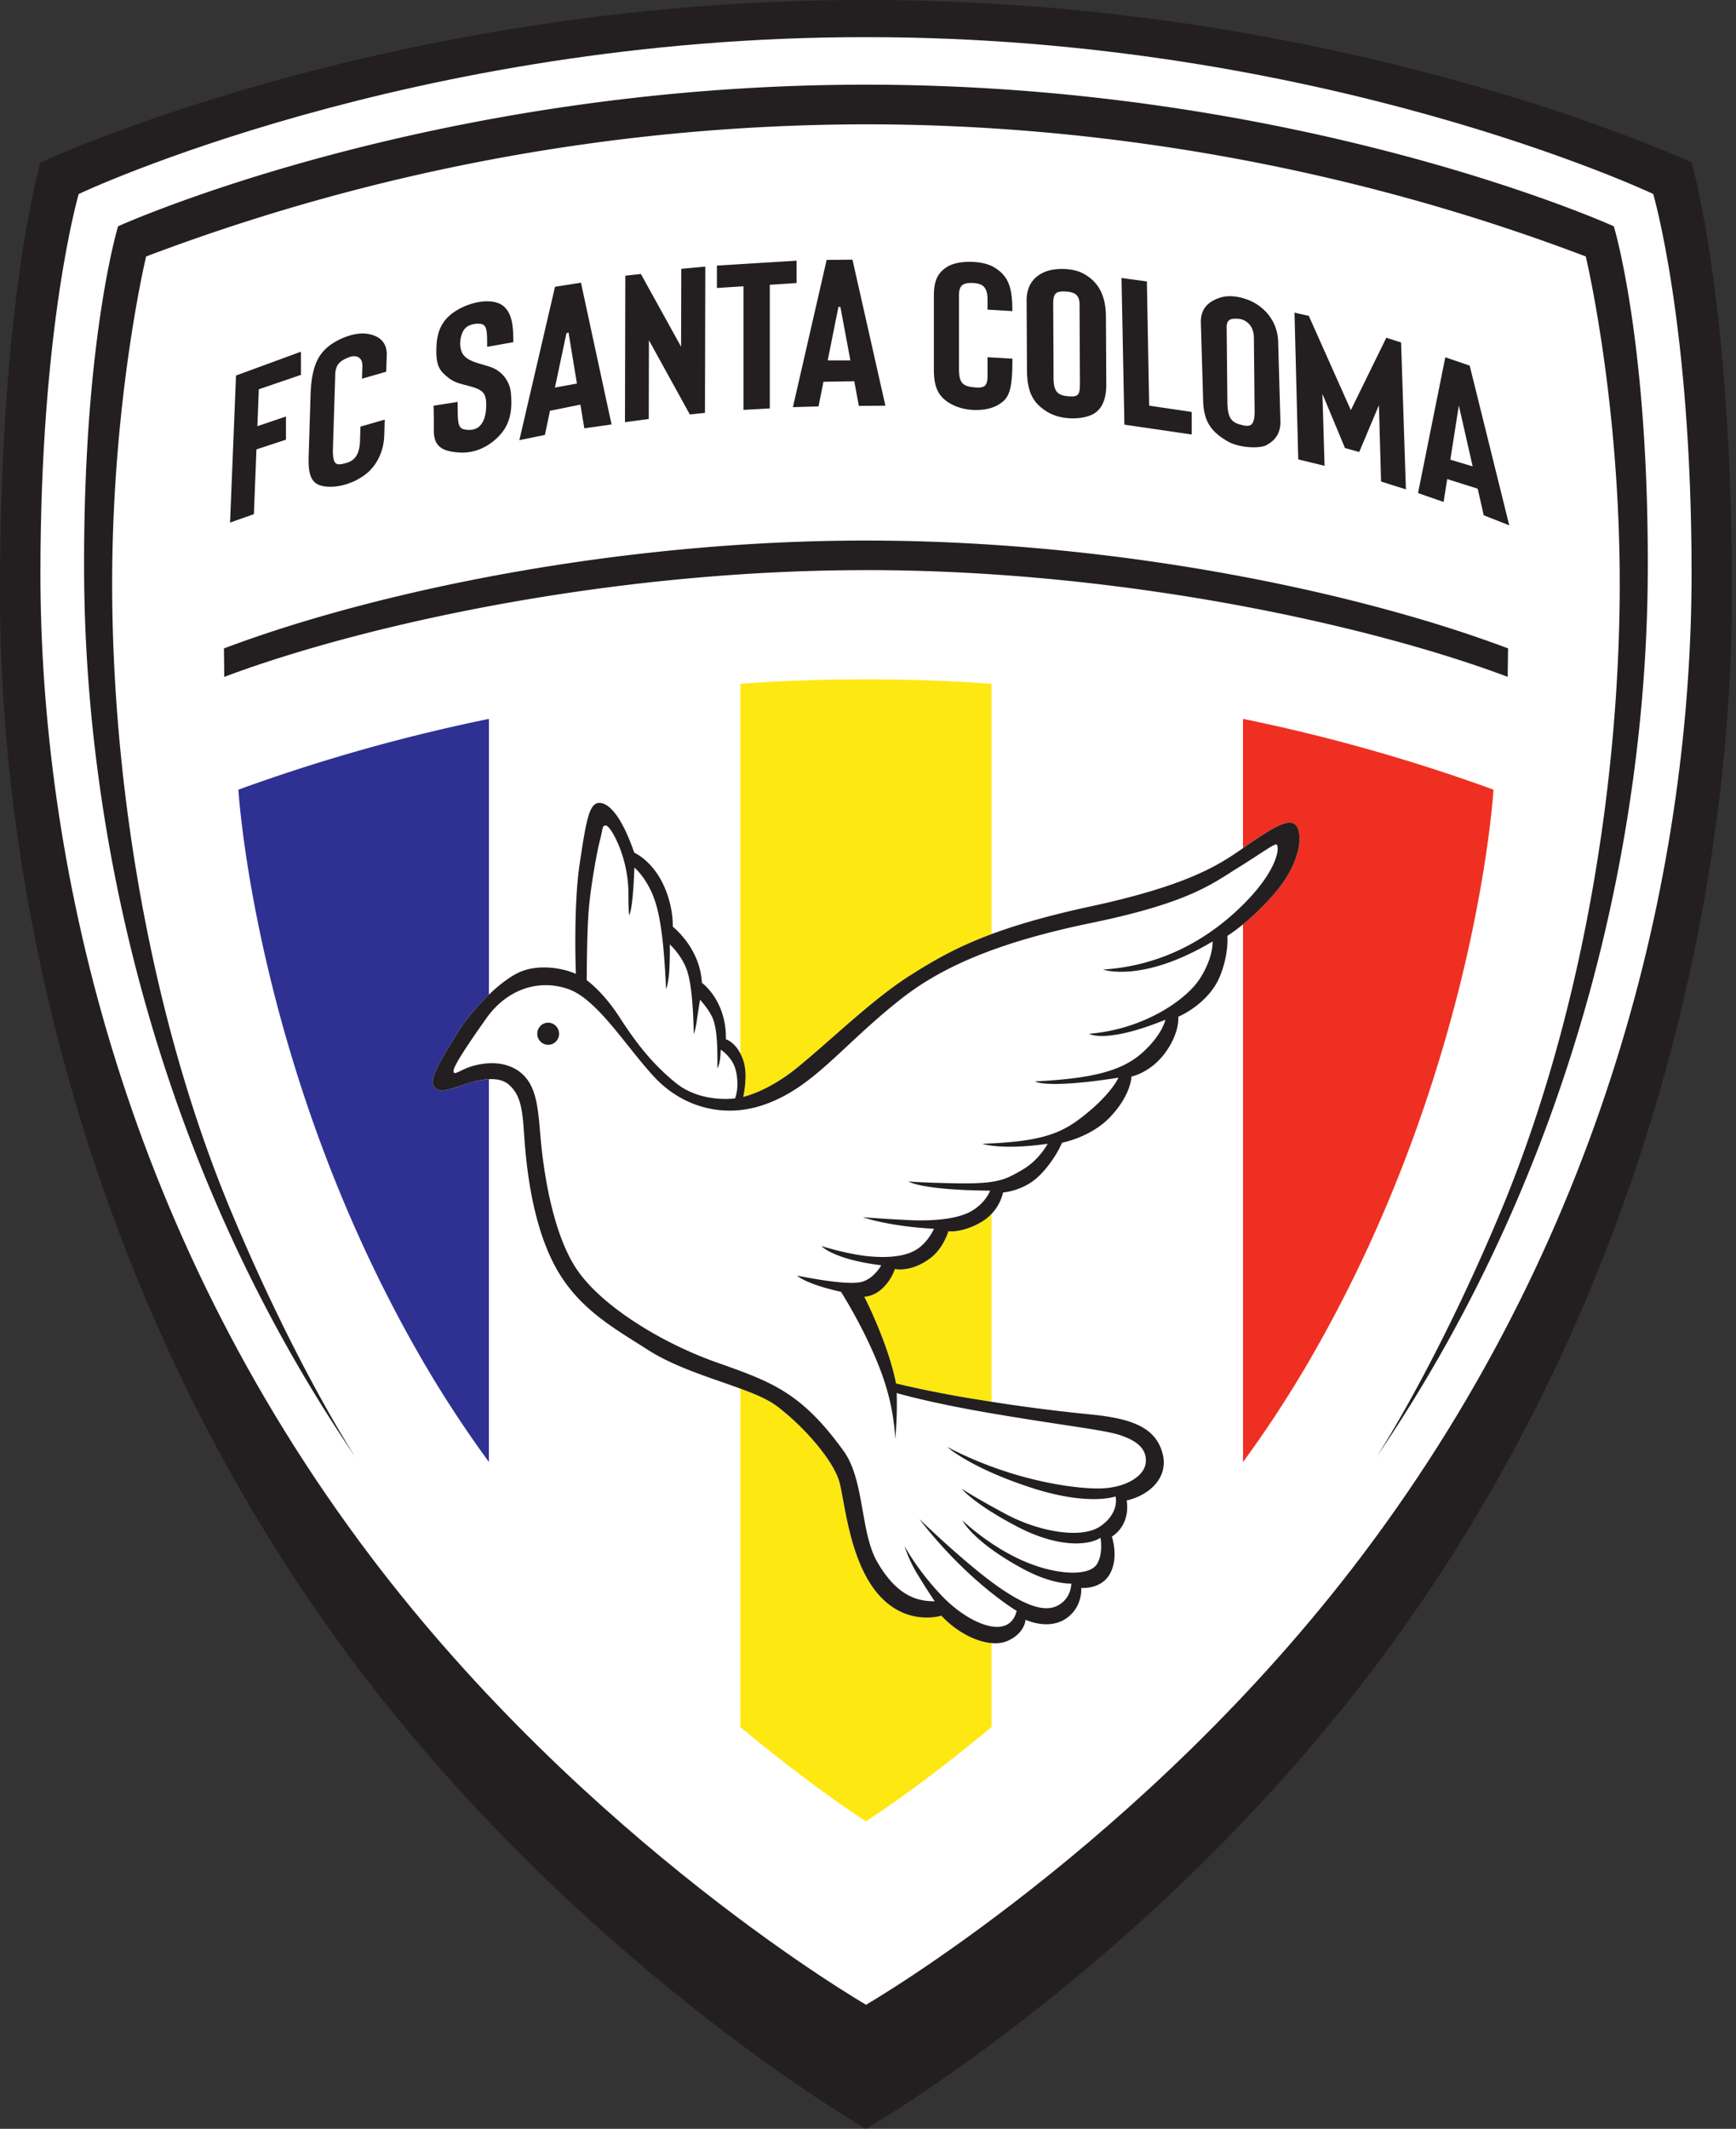 <svg xmlns="http://www.w3.org/2000/svg" width="408" height="500" fill="none"><rect width="100%" height="100%" fill="#333333" stroke="none"/><path fill="#231F20" d="M80.49 386.91C20.22 304.57.24 209.99 0 141.07-.23 71 9.5 38.16 9.5 38.16S91.24-.12 203.52 0C315.8-.12 397.55 38.16 397.55 38.16s9.72 32.84 9.48 102.91c-.23 68.92-20.21 163.5-80.48 245.84C272.9 460.22 203.52 500 203.52 500s-69.38-39.78-123.03-113.09Z"/><path fill="#fff" d="M320.08 365.4c58.75-77.7 77.48-163.97 77.48-230.8 0-58.51-9.02-89.04-9.02-89.04S310.5 8.63 203.53 8.73C96.55 8.63 18.5 45.56 18.5 45.56S9.5 76.09 9.5 134.6c0 66.83 18.74 153.1 77.48 230.8 51.18 67.71 116.56 105.46 116.56 105.46S268.9 433.1 320.08 365.4Z"/><path fill="#FEE811" d="M233.02 285.46V329.23l-3.11-.49c-10.58-1.65-19.34-3.81-19.34-3.81-1.82-9.46-7.46-20.39-7.46-20.39s2.17.1 4.34-2c2.16-2.07 2.86-4.5 2.86-4.5s3.77.9 8.32-2.52c3.13-2.34 4.25-6.33 4.25-6.33s3.3.44 7.72-2.16c.97-.57 1.76-1.22 2.4-1.9l.02.33Zm0 100.78v18.95l-.01.45c-17.14 14.31-29.5 22.14-29.5 22.14s-12.37-7.84-29.53-22.17l.03-.5v-78.63l-.02-.33c3.44 1.26 6.4 2.52 8.4 3.98 5.89 4.33 13.7 12.83 15 18.38 1.22 5.2 2.26 16.07 7.37 23.77 6.85 10.32 16.48 7.2 16.48 7.2 3.47 3.72 8 6.12 11.79 6.44v.32Zm0-167.34v-57.89l.01-.4c-9.82-.71-19.67-1.06-29.52-1.04a403.9 403.9 0 0 0-29.5 1.03v86.49l-.01.36c.3.6.55 1.21.75 1.85 1.07 3.41-.09 8.33-.09 8.33s5.7-1.18 12.67-6.85c8.4-6.86 17.78-16.14 26.7-21.77a94.47 94.47 0 0 1 19-9.61v-.5Z"/><path fill="#2E3192" d="M114.9 253.7v89.67a270.33 270.33 0 0 1-14.47-21.9c-40.48-68.56-44.4-136-44.4-136a416.97 416.97 0 0 1 58.88-16.62v64.77a49.89 49.89 0 0 0-7.6 9.32c-2.89 4.75-6.47 10.18-5.43 12.03 1.04 1.85 3.12 1.16 6.82-.11a23.49 23.49 0 0 1 6.22-1.39l-.02.23Z"/><path fill="#EF2F21" d="M292.14 217.3V343.4a270.57 270.57 0 0 0 14.47-21.94C347.09 252.9 351 185.47 351 185.47a416.8 416.8 0 0 0-58.83-16.62l-.04.58v29.77c.88-.6 1.71-1.2 2.56-1.76 5.2-3.47 8.5-5.38 9.97-3.47 1.48 1.9 1.13 8.41-4.77 15.44a59.15 59.15 0 0 1-7.76 7.7v.19Z"/><path fill="#231F20" d="M221.24 379.48c4.77 5.11 11.54 7.71 15.61 5.9 4.08-1.83 4.17-4.95 4.17-4.95s5.2 2.51 9.36-.17c4.16-2.7 3.73-7.29 3.73-7.29s4.6.39 6.68-3.2c2.25-3.91.52-8.85.52-8.85 4.68-3.13 3.47-8.5 3.47-8.5 5.64-1.3 9.8-5.55 8.5-10.84-1.56-6.33-7.29-8.42-17-9.37a411.26 411.26 0 0 1-26.36-3.47c-10.59-1.65-19.34-3.81-19.34-3.81-1.83-9.46-7.46-20.38-7.46-20.38s2.16.08 4.33-2a11.26 11.26 0 0 0 2.87-4.5s3.77.89 8.32-2.53c3.12-2.34 4.25-6.33 4.25-6.33s3.3.44 7.72-2.16 5.12-6.94 5.12-6.94 4.94-.35 8.58-4c3.64-3.63 5.3-7.7 5.3-7.7s6.74-1.24 11.27-6c5.03-5.28 5.03-9.53 5.03-9.53s4.5-.87 7.97-5.64c3.47-4.77 3.04-8.41 3.04-8.41s7.11-2.95 9.8-9.54c2.16-5.3 1.73-9.46 1.73-9.46s5.56-3.38 11.45-10.4c5.9-7.03 6.25-13.53 4.77-15.44-1.47-1.9-4.77 0-9.97 3.47-6.25 4.16-11.8 9.71-38.33 15.44-24.03 5.18-33.4 10.49-42.33 16.13-8.93 5.63-18.3 14.91-26.7 21.77-6.97 5.67-12.67 6.85-12.67 6.85s1.16-4.92.09-8.33c-1.39-4.42-4.16-5.2-4.16-5.2.17-9.1-5.64-13.27-5.64-13.27-.44-8.24-6.85-13.18-6.85-13.18s.26-4.95-2.43-10.32c-2.69-5.38-6.62-7.06-6.62-7.06-3-8.67-6.02-11.8-8.33-11.68-2.31.12-3 4.4-4.5 14.34-1.51 9.95-.89 25.81-.89 25.81-3.27-1.5-9.55-2.46-14.03-.02-5.32 2.89-11.1 9.48-14 14.22-2.89 4.74-6.47 10.18-5.43 12.03 1.04 1.85 3.12 1.15 6.82-.12s8.33-2.31 10.87-.11c2.55 2.2 3.12 5.31 3.47 9.82.35 4.51 1 20.32 7.05 32.15 5.32 10.4 13.88 15.03 22.2 20.35 9.72 6.22 24.2 8.73 30.1 13.07 5.9 4.33 13.7 12.83 15 18.38 1.22 5.2 2.27 16.07 7.37 23.77 6.86 10.32 16.48 7.2 16.48 7.2Z"/><path fill="#231F20" d="M203.52 29.2c55.04 0 113.49 9.88 169.17 31.04 0 0 8.14 33.82 7.98 78.23-.18 46.66-9.03 100.87-28.1 146.4-15.27 36.42-29.16 57.5-29.16 57.5 49.12-72.1 63.52-150.7 63.85-207.2.32-54.98-7.98-82.02-7.98-82.02s-73.31-33.26-175.76-33.26c-102.46 0-175.77 33.26-175.77 33.26s-8.3 27.04-7.98 82.03c.33 56.5 14.73 135.1 63.85 207.2 0 0-13.9-21.1-29.16-57.52-19.07-45.52-27.92-99.73-28.1-146.39-.16-44.4 7.98-78.23 7.98-78.23A480.09 480.09 0 0 1 203.51 29.2Z"/><path fill="#231F20" d="M203.53 133.9c60.66 0 118.85 13.06 150.81 25.07l.09-6.68c-35.62-13.42-92.62-25.33-150.9-25.33S88.24 138.87 52.63 152.3l.08 6.68c31.96-12.01 90.15-25.07 150.82-25.07Zm-9-49.26 2.52-12.55h.46l2.35 12.56-5.32-.01m6.23 4.91 1.08 5.79 6.24-.06-7.74-34.29-6.07.06-7.93 34.58 6.02-.17 1.16-5.79 7.24-.12ZM180.92 66.9v29.03l-6.19.34V67.24l-6.24.4v-5.26l18.73-1.15v5.25l-6.3.41Zm-15.16-4.28-.08 34.35-3.55.38-9.62-17.44-.04 18.5-5.59.75.08-34.4 3.66-.41 9.45 17.08.05-18.29 5.64-.52Zm-36.5 33.86-1.2 5.68-6 1.22 8.38-36.02 6.1-.96 7.19 33.3-6.4.9-.92-5.56-7.15 1.44Zm6.33-6.4-1.97-11.99-.5.2-2.7 12.74 5.17-.94Zm-23 10.12c-1 .88-2.48.87-3.55.64-1.59-.35-1.44-2.23-1.49-6.44l-5.65.89s.09 2.58.05 5.6c-.05 3.87 1.78 5.15 6.15 5.4 3.72.21 7.18-1.58 9.56-4.31 2.19-2.5 2.78-5.6 2.43-9.42a7.13 7.13 0 0 0-4.9-6.39c-2.34-.8-4.86-1.17-6.15-2.67-1.2-1.4-1.1-3.97-.2-5.7.9-1.74 3.12-1.84 4.01-1.74 1.64.18 1.64 1.64 1.64 5.4l6.15-1.09c0-3.57-.2-6.49-2.14-8.32-2.19-2.08-7.38-1.54-11.4.99-4 2.53-4.55 5.95-4.55 9.61 0 3.67 1.13 4.72 2.87 6.1 1.64 1.29 3.22 1.44 5.4 2.08 2.18.64 3.3 1.3 3.42 3.47.15 2.48-.3 4.7-1.64 5.9Zm-22.28 1.93.11-3.57-5.7 1.64-.1 3.07c-.06 3.47-1.25 4.9-3.19 5.45-2.27.64-3.33.79-3.18-3.52l.54-17.2c.04-2.67 1.55-3.41 3.14-4.06 1.58-.64 3.27-.2 3.24 1.98l-.1 3.03 5.7-1.64.13-4.09c0-2.5-1.39-4.38-4.7-4.83-3.33-.44-7.34 1.54-9.18 3.12-1.83 1.59-3.76 3.92-4.02 10.9l-.45 14.52c-.13 3.57.16 6.4 2.94 7.14 2.77.75 7.13-.1 10.5-2.72 2.08-1.62 4.22-4.76 4.32-9.22Zm-30.04 3.42-.6 15.21-5.6 1.98 1.4-34.54 15.26-5.6v5.45l-9.9 3.38-.34 8.67 6.72-2.28v5.45l-6.94 2.28Zm209.27-39.45-5.96-.81.68 34.45 15.82 2.31v-5.3l-10-1.47-.54-29.18Zm28 38.5c-1.33.7-6.1.75-9.08-.98-3.87-2.26-5.6-4.69-5.7-9.72l-.53-18.15c-.07-3.18 1.66-4.98 4.73-5.9 2.7-.82 6.82.23 9.3 2.25a10.57 10.57 0 0 1 4.14 8.33l.52 18.27c.15 3.36-1.53 4.92-3.38 5.9Zm-2.68-8.16-.17-17.17c-.02-2.88-1.95-4.27-3.63-4.39-1.68-.12-2.77.06-2.77 1.97l.17 17.4c.06 2.95.4 4.68 2.72 5.38 2.5.75 3.72.75 3.68-3.19Zm-38.55 1.1c-2.54 1.04-7.17 1.16-10.46-.98-3.3-2.14-4.45-4.8-4.49-9.71l-.08-16.48c.06-3.53 1.9-5.55 4.34-6.53 2.43-.99 6.53-.88 8.84.34 2.84 1.5 5.49 4.17 5.46 10.41L260 90.2c.04 4.69-1.8 6.58-3.68 7.34Zm-2.5-7.63-.09-18.38c.01-2.32-1.2-3-3.53-3.07-2.03-.06-2.66.46-2.66 2.9l.08 16.3c-.03 3.18.09 5.03 3.04 5.37 2.95.35 3.14-.28 3.16-3.12Zm75.48-9.47 1.13 34.5-5.84-1.84-.5-17.93-4.63 10.99-3.35-.93-5.3-12.72.5 16.89-6.18-1.5-.88-34.47 3.36.76 9.88 22.14 8.33-17 3.48 1.1Zm10.84 32.08-.85 5.38-6.01-2.09 6.41-31.9 5.73 1.96 9.3 37.52-6-2.37-1.42-6.24-7.16-2.26Zm5.98-2.98-3.25-14.3-2 12.72 5.25 1.58Zm-108.18-25.3-5.84-.34v3.99c.06 2.89-.64 3.35-3.35 3.06-2.72-.29-3.36-1.27-3.36-4.5V69.37c0-2.49 1.1-2.95 3.07-2.9 1.96.06 3.64.47 3.64 3.82v2.43l5.84.35c0-5.38-.81-8.27-4.4-10.35-2.66-1.55-8.2-1.68-10.8-.12-2.61 1.56-3.25 3.7-3.25 7v16.82c-.05 4.22.81 6.83 4.34 8.62 3.53 1.8 8.27 1.55 10.75.06 2.32-1.4 3.42-2.72 3.36-10.87Z"/><path fill="#fff" d="M172.76 257.97s-7.98 1.22-13.96-3.64c-5.99-4.85-9.86-10.25-13.27-15.52-3.82-5.9-7.63-8.59-7.63-8.59s0-10.23.43-16.04c.44-5.81 2-14.31 2.69-16.91.7-2.6.43-3.3 1.3-3.39.87-.08 2.78 3.47 3.73 6.34a30.3 30.3 0 0 1 1.65 9.97c0 3.99.17 4.77.17 4.77s.87-.87 1.22-11.19c0 0 2.08 1.65 3.9 5.47 1.82 3.81 2.95 9.62 3.55 23.06 0 0 .61-1.3.78-4.77.17-3.32.1-5.72.1-5.72s2.6 2.34 3.9 5.72c1.3 3.39 1.64 10.32 1.73 15.35 0 0 .43-1.12.7-3.03.25-1.9.77-5.03.77-5.03s1.74 1.82 2.78 3.9c1.04 2.08 1.38 5.55 1.3 12.14 0 0 .7-.69.78-4.33 0 0 1.65 1.04 2.77 2.95 1.13 1.9 1.22 4.6 1.13 5.98a9.45 9.45 0 0 1-.52 2.52Z"/><path fill="#fff" d="M226.19 357.1s8.24 7.98 18.38 11.02c6.47 1.94 11.97 1.65 13.36-.95 1.39-2.6.7-5.99.7-5.99-2.44 1.65-9.46 2.69-19.7-2.69-10.23-5.37-12.92-8.84-12.92-8.84s2.78 1.9 10.41 5.98c7.63 4.08 17.78 5.99 22.29 2.78 4.51-3.21 3.47-6.94 3.47-6.94s-6.42 2.43-20.47-2.26c-14.05-4.68-19.08-9.36-19.08-9.36 15.7 8.24 31.31 10.06 36.77 9.71 5.47-.35 9.72-2.95 9.9-6.24.16-3.3-2.44-5.03-6.08-6.25-3.64-1.21-12.66-2.17-28.7-4.86-16.05-2.68-23.77-5.02-23.77-5.02a90.9 90.9 0 0 1-.34 10.75c-.53-8.76-2.87-15.26-5.99-22.03-3.12-6.77-6.76-12.49-6.76-12.49-8.5-1.9-10.32-3.81-10.32-3.81 4.33.86 12.22 2.25 15.17 1.47 2.95-.78 4.6-3.9 4.6-3.9-11.28-1.39-14.05-4.51-14.05-4.51s6.33 2 11.45 2.43c5.11.43 9.02-.18 11.45-2 2.42-1.82 3.55-4.5 3.55-4.5-10.58-.53-16.74-2.7-16.74-2.7s7.03.52 11.62.7c4.6.17 10.59-.18 13.97-2.17 3.38-2 4.33-4.77 4.33-4.77-16.56-.17-19.16-2.17-19.16-2.17s2.25.27 11.36.44c9.88.17 11.53-.96 15.44-3.21 3.9-2.26 5.9-6.08 5.9-6.08-11.02 1.57-15.36 0-15.36 0 15.1-.51 19.25-2.77 24.9-7.45 5.63-4.69 7.1-8.07 7.1-8.07-17.25 2.69-19.6.87-19.6.87 14.23-.7 20.73-2.69 25.33-6.85 4.6-4.17 5.29-7.63 5.29-7.63-14.05 5.72-17.95 3.3-17.95 3.3 12.92-1.05 22.9-7.99 26.1-13.02 3.2-5.03 2.95-8.67 2.95-8.67-16.57 9.89-25.76 6.6-25.76 6.6 13.88-.88 24.98-7.2 33.3-15.62 7.55-7.63 8.24-12.84 7.55-13.7-.38-.48-3.3 1.82-9.2 5.46-5.9 3.64-11.27 8.15-34.43 12.92-23.15 4.77-35.81 10.84-44.83 17.96-13.96 11.01-20.47 20.81-32.26 24.8-9.34 3.16-19.08.52-25.76-6.77-6.68-7.28-13.28-18.1-20.03-20.46-6.94-2.43-14.4 0-19.26 6.85-4.85 6.85-7.72 11.27-7.72 12.4 0 1.13 1.22 0 3.56-.87 2.34-.86 7.8-2.08 11.97 1.04 4.16 3.13 4.33 8.85 4.94 15.61.6 6.77 2.52 21.43 8.15 30.27 5.64 8.85 20.04 17.7 32.96 22.29 12.92 4.6 19.97 6.87 30.1 20.9 4.94 6.85 3.9 19.08 7.88 26.02 4.67 8.1 9.46 9.28 13.53 9.28 0 0-1.73-2.52-3.99-6.25a31.06 31.06 0 0 1-3.12-6.76s3.04 5.8 9.1 12.05c6.08 6.25 15.53 10.32 17.27 3.21 0 0-11.45-6.76-22.9-21.6 0 0 11.28 10.94 19 16.23 7.71 5.29 11.62 5.55 14.22 3.72 2.6-1.82 2.51-4.76 2.51-4.76s-4.4.29-11.36-3.47c-11.88-6.42-14.22-11.37-14.22-11.37Z"/><path fill="#231F20" d="M131.4 242.8c0 1.43-1.15 2.6-2.57 2.6a2.58 2.58 0 0 1-2.56-2.6c0-1.44 1.15-2.6 2.56-2.6a2.58 2.58 0 0 1 2.56 2.6Z"/></svg>